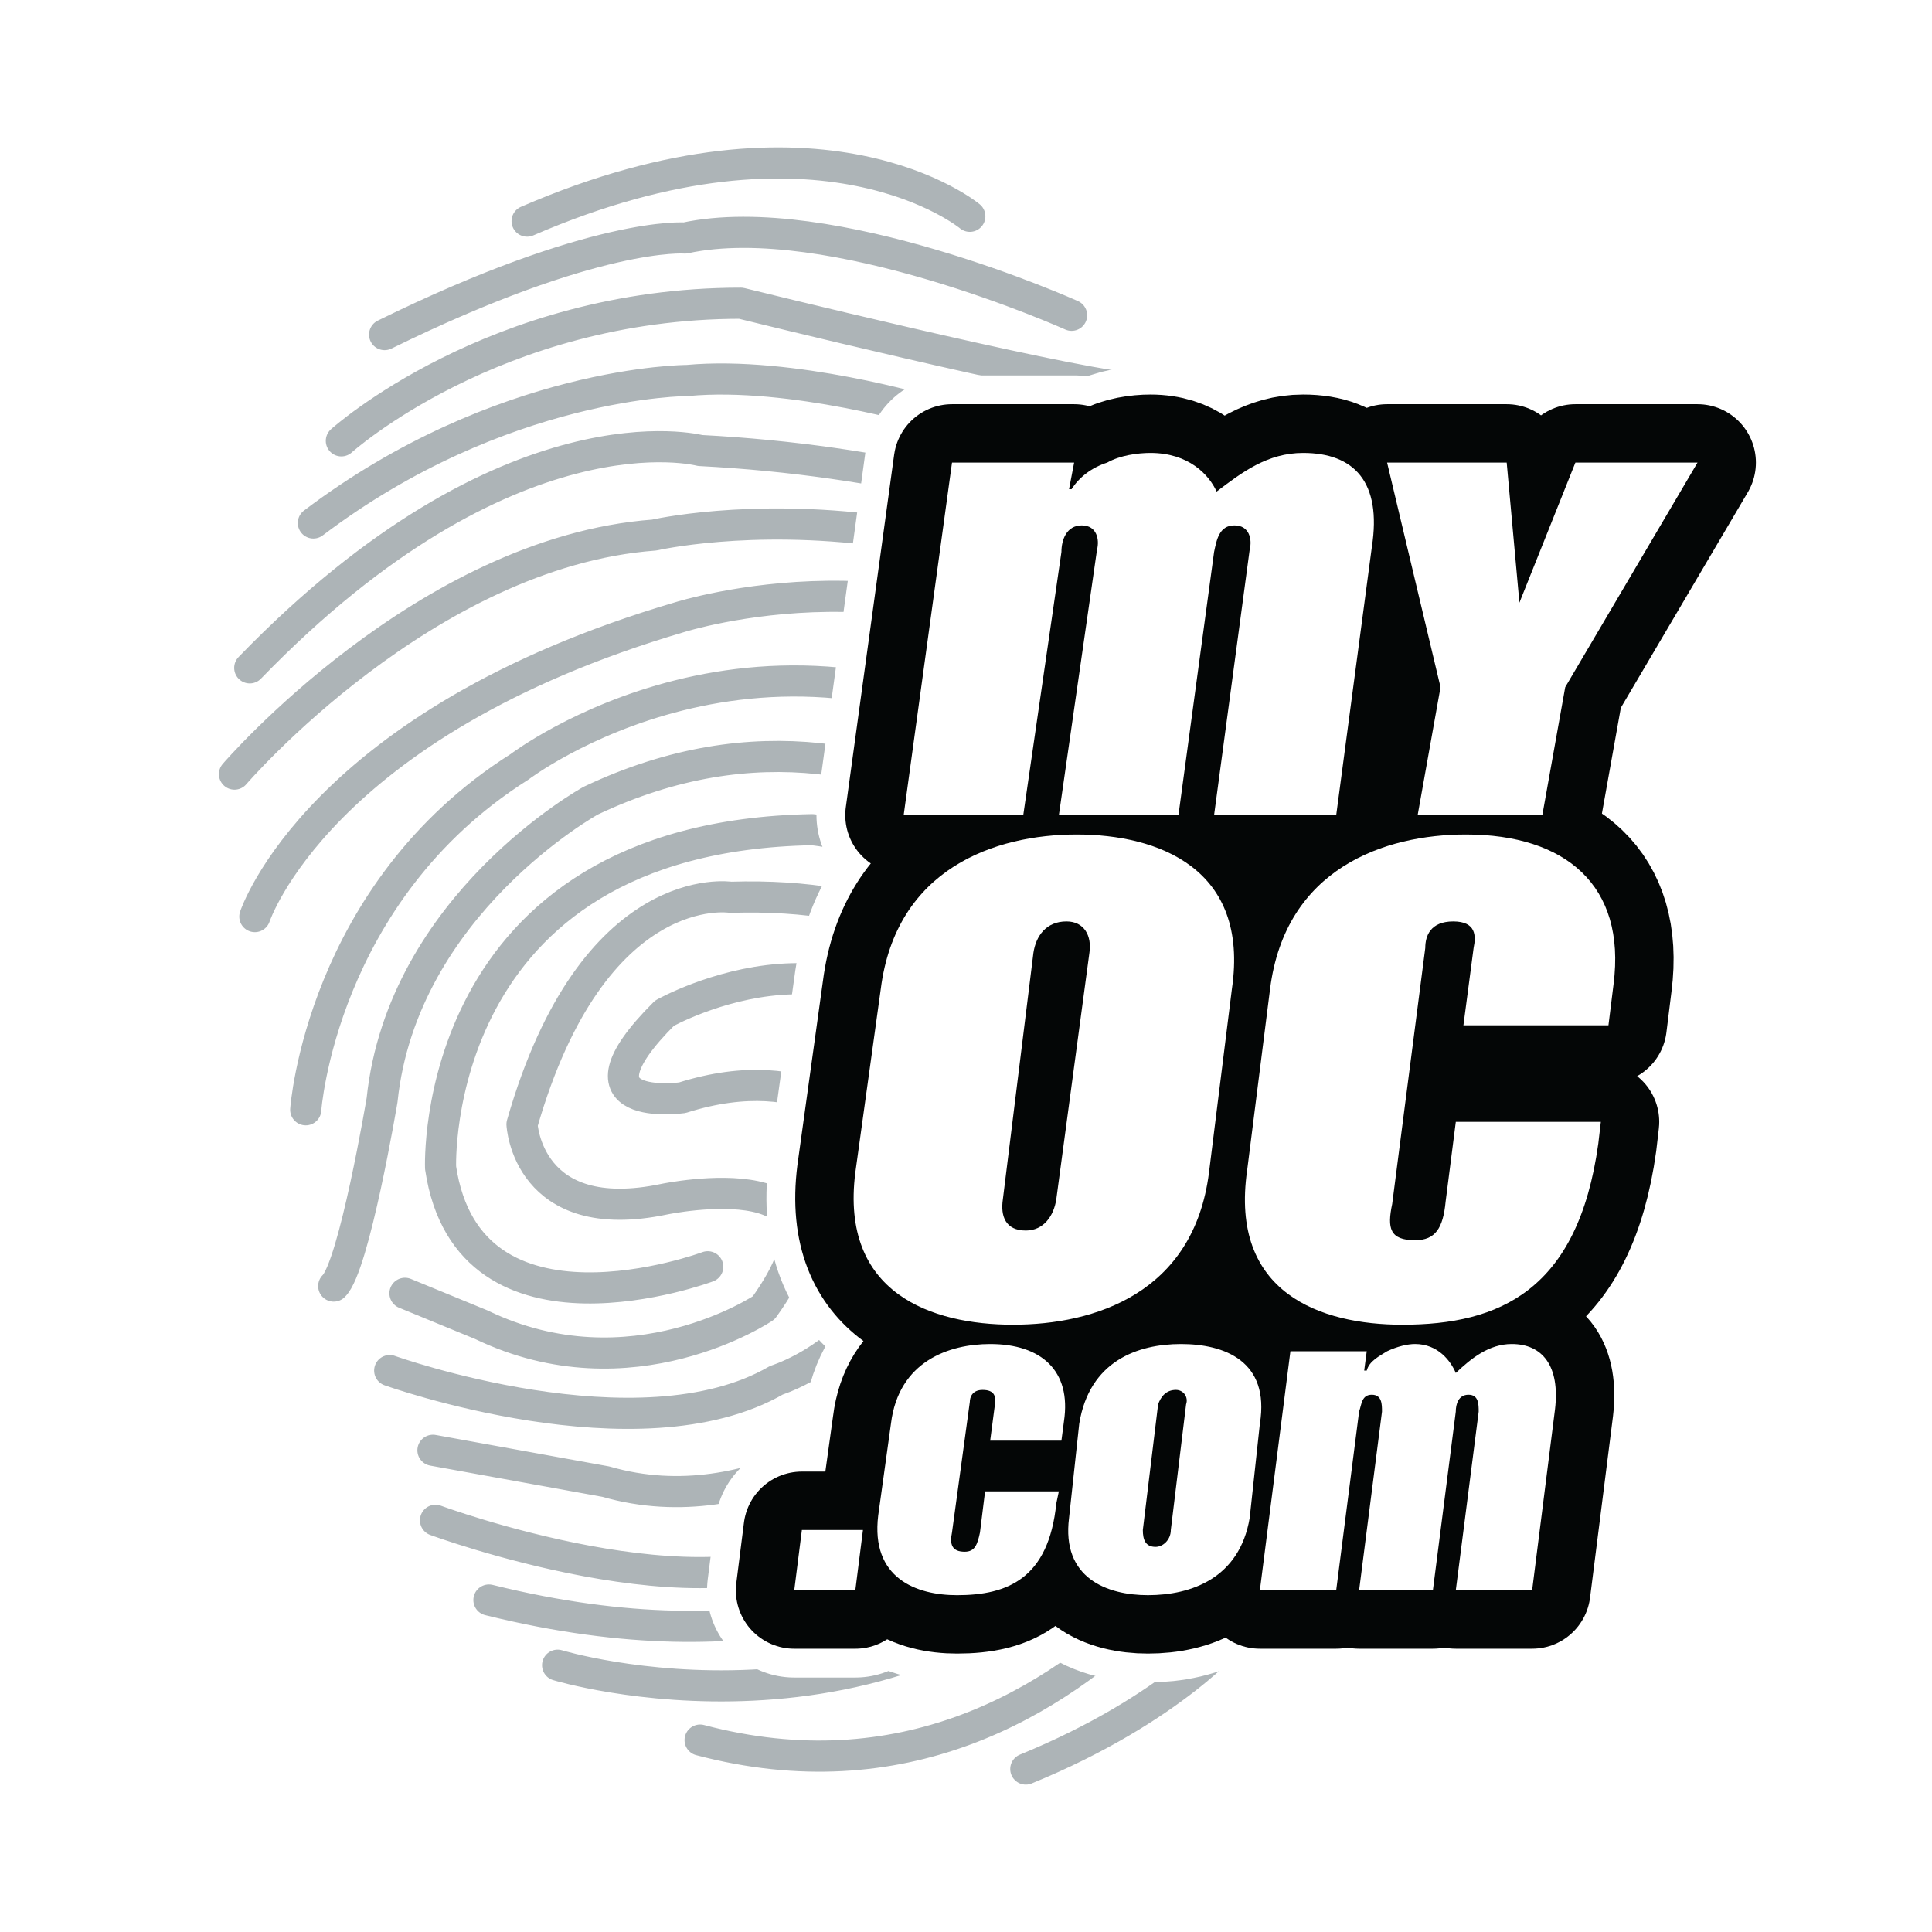 <?xml version="1.0" encoding="utf-8"?>
<!-- Generator: Adobe Illustrator 13.0.0, SVG Export Plug-In . SVG Version: 6.00 Build 14948)  -->
<!DOCTYPE svg PUBLIC "-//W3C//DTD SVG 1.0//EN" "http://www.w3.org/TR/2001/REC-SVG-20010904/DTD/svg10.dtd">
<svg version="1.0" id="Layer_1" xmlns="http://www.w3.org/2000/svg" xmlns:xlink="http://www.w3.org/1999/xlink" x="0px" y="0px"
	 width="192.756px" height="192.756px" viewBox="0 0 192.756 192.756" enable-background="new 0 0 192.756 192.756"
	 xml:space="preserve">
<g>
	<polygon fill-rule="evenodd" clip-rule="evenodd" fill="#FFFFFF" points="0,0 192.756,0 192.756,192.756 0,192.756 0,0 	"/>
	
		<path fill="none" stroke="#ADB4B7" stroke-width="3.106" stroke-linecap="round" stroke-linejoin="round" stroke-miterlimit="2.613" d="
		M96.759,21.579c0,0-14.723-12.288-44.17,0.482 M38.373,33.384c21.07-10.36,29.955-9.637,29.955-9.637
		c14.47-3.132,38.586,7.71,38.586,7.71 M34.057,43.985c0,0,15.231-13.733,39.855-13.733c0,0,31.224,7.71,38.586,8.433
		 M31.265,52.177C50.05,37.962,68.581,37.962,68.581,37.962c10.408-0.963,24.116,3.132,24.116,3.132
		c7.361-0.241,28.432,9.396,28.432,9.396 M24.918,66.633C50.812,39.889,69.85,44.949,69.85,44.949
		c37.063,1.927,58.386,16.624,58.386,16.624 M23.395,77.234c0,0,19.039-22.166,41.886-23.852c0,0,37.571-8.674,67.271,22.647
		 M25.426,91.449c0,0,6.346-19.275,42.393-29.876c0,0,25.132-7.951,42.901,7.228c0,0,20.562,10.842,28.939,33.972 M139.152,108.314
		c0,0,3.3,36.863-15.993,54.691c0,0-6.092,7.469-20.815,13.492 M30.503,110.723c0,0,1.523-21.683,21.324-34.211
		c0,0,24.624-18.793,53.562-0.723c0,0,37.57,20.239,24.878,62.884c0,0-20.309,45.535-60.417,34.936 M33.295,128.312
		c2.031-1.928,4.824-18.553,4.824-18.553c2.03-19.516,20.815-29.875,20.815-29.875c33.001-15.661,56.355,15.419,56.355,15.419
		c25.132,30.116-3.808,56.378-3.808,56.378c-22.593,24.576-55.848,14.457-55.848,14.457 M70.612,126.385
		c0,0-23.862,8.914-26.655-9.879c0,0-1.269-33.008,37.063-33.73c0,0,35.54,3.373,35.792,37.586c0,0,0.255,23.611-26.4,37.104
		c0,0-13.454,9.154-41.632,2.168 M40.404,129.035l7.615,3.131c14.977,7.229,28.178-1.686,28.178-1.686
		c10.916-15.18-9.9-10.842-9.9-10.842c-13.708,2.891-14.216-7.469-14.216-7.469c7.108-24.817,20.816-22.648,20.816-22.648
		c30.97-0.963,33.255,21.201,33.255,21.201c6.601,28.189-23.862,43.127-23.862,43.127c-11.423,7.951-38.839-2.168-38.839-2.168
		 M38.88,136.744c0,0,24.877,8.914,38.586,0.963c0,0,17.77-5.541,9.392-24.814c0,0-5.838-7.469-18.785-3.373
		c0,0-11.932,1.686-1.777-8.434c0,0,20.562-11.564,30.716,7.709c0,0,5.839,18.312-8.631,32.045c0,0-12.947,11.324-27.924,6.986
		l-17.262-3.131"/>
	
		<path fill-rule="evenodd" clip-rule="evenodd" fill="#FFFFFF" stroke="#FFFFFF" stroke-width="17.4" stroke-linecap="round" stroke-linejoin="round" stroke-miterlimit="2.613" d="
		M94.982,46.154h12.185l-0.508,2.65h0.254c0.762-1.205,2.03-2.168,3.554-2.65c1.27-0.723,3.047-0.964,4.315-0.964
		c3.808,0,5.839,2.168,6.601,3.854c2.538-1.927,5.077-3.854,8.631-3.854c5.077,0,7.869,2.891,6.854,9.396l-3.554,26.743h-12.185
		l3.554-26.502c0.254-0.964,0-2.409-1.523-2.409c-1.522,0-1.776,1.445-2.03,2.65l-3.555,26.262h-11.931l3.808-26.502
		c0.254-0.964,0-2.409-1.522-2.409c-1.523,0-2.031,1.445-2.031,2.65L102.09,81.33H90.159L94.982,46.154L94.982,46.154z
		 M143.722,68.561l-5.331-22.407h11.932l1.269,13.974l0,0l5.585-13.974h12.186L156.16,68.561l-2.284,12.769h-12.438L143.722,68.561
		L143.722,68.561z M128.744,134.816h7.616l-0.254,1.928h0.254c0.254-0.963,1.269-1.445,2.03-1.928
		c1.016-0.482,2.031-0.723,2.793-0.723c2.284,0,3.553,1.688,4.062,2.891c1.522-1.445,3.3-2.891,5.584-2.891
		c3.047,0,4.823,2.168,4.316,6.506l-2.285,18.068h-7.615l2.284-17.828c0-0.723,0-1.686-1.016-1.686s-1.269,0.963-1.269,1.686
		l-2.285,17.828h-7.361l2.284-17.828c0-0.723,0-1.686-1.016-1.686c-1.015,0-1.015,0.963-1.269,1.686l-2.285,17.828h-7.615
		L128.744,134.816L128.744,134.816z M115.544,140.117c0.254-0.723,0.762-1.445,1.777-1.445c0.761,0,1.269,0.723,1.015,1.445
		l-1.522,12.529c0,0.963-0.762,1.686-1.523,1.686c-1.016,0-1.27-0.723-1.27-1.686L115.544,140.117L115.544,140.117z
		 M106.659,151.441c-0.762,6.023,3.808,7.709,7.869,7.709c4.315,0,9.139-1.686,10.154-7.709l1.016-9.396
		c1.016-6.264-3.554-7.951-7.869-7.951s-9.139,1.688-10.154,7.951L106.659,151.441L106.659,151.441z M88.89,142.045
		c0.762-6.264,5.838-7.951,9.9-7.951c5.076,0,8.123,2.65,7.361,7.711l-0.254,1.928H98.79l0.507-3.855c0-0.482,0-1.205-1.269-1.205
		c-1.016,0-1.27,0.723-1.27,1.205l-1.777,13.01c-0.254,1.205,0,1.928,1.269,1.928c1.016,0,1.27-0.723,1.523-1.928l0.508-4.096h7.361
		l-0.254,1.205c-0.762,7.469-4.823,9.154-9.9,9.154c-4.062,0-8.631-1.686-7.869-7.951L88.89,142.045L88.89,142.045z M80.004,152.646
		h6.093l-0.762,6.021h-6.092L80.004,152.646L80.004,152.646z M126.714,98.676c1.522-12.045,11.423-15.418,19.546-15.418
		c9.9,0,15.993,5.06,14.724,14.938l-0.508,4.096h-14.47l1.016-7.71c0.254-1.205,0.254-2.65-2.03-2.65
		c-2.285,0-2.793,1.446-2.793,2.65l-3.3,25.538c-0.508,2.41-0.254,3.615,2.285,3.615c2.03,0,2.792-1.205,3.046-3.855l1.016-7.951
		h14.469l-0.253,2.168c-2.031,14.697-9.9,18.07-19.547,18.07c-8.124,0-17.263-3.131-15.485-15.42L126.714,98.676L126.714,98.676z
		 M103.104,95.063c0.255-1.687,1.27-3.132,3.301-3.132c1.776,0,2.538,1.446,2.285,3.132l-3.301,24.576
		c-0.254,1.686-1.269,3.131-3.046,3.131c-2.031,0-2.539-1.445-2.285-3.131L103.104,95.063L103.104,95.063z M85.335,116.988
		c-1.523,12.047,7.616,15.178,15.739,15.178s18.023-3.131,19.547-15.178l2.285-18.312c1.776-12.045-7.362-15.418-15.485-15.418
		c-8.124,0-18.024,3.373-19.547,15.418L85.335,116.988L85.335,116.988z"/>
	
		<path fill-rule="evenodd" clip-rule="evenodd" fill="#040606" stroke="#040606" stroke-width="11.652" stroke-linecap="round" stroke-linejoin="round" stroke-miterlimit="2.613" d="
		M94.982,46.153h12.185l-0.508,2.65h0.254c0.762-1.205,2.03-2.168,3.554-2.65c1.27-0.723,3.047-0.963,4.315-0.963
		c3.808,0,5.839,2.168,6.601,3.854c2.538-1.927,5.077-3.854,8.631-3.854c5.077,0,7.869,2.891,6.854,9.396l-3.554,26.743h-12.185
		l3.554-26.502c0.254-0.964,0-2.409-1.523-2.409c-1.522,0-1.776,1.445-2.03,2.65l-3.555,26.262h-11.931l3.808-26.502
		c0.254-0.964,0-2.409-1.522-2.409c-1.523,0-2.031,1.445-2.031,2.65L102.09,81.33H90.159L94.982,46.153L94.982,46.153z"/>
	
		<path fill-rule="evenodd" clip-rule="evenodd" fill="#040606" stroke="#040606" stroke-width="11.652" stroke-linecap="round" stroke-linejoin="round" stroke-miterlimit="2.613" d="
		M103.104,95.063c0.255-1.687,1.27-3.132,3.301-3.132c1.776,0,2.538,1.446,2.285,3.132l-3.301,24.576
		c-0.254,1.686-1.269,3.131-3.046,3.131c-2.031,0-2.539-1.445-2.285-3.131L103.104,95.063L103.104,95.063z M85.335,116.988
		c-1.523,12.047,7.616,15.178,15.739,15.178s18.023-3.131,19.547-15.178l2.285-18.312c1.776-12.045-7.362-15.419-15.485-15.419
		c-8.124,0-18.024,3.374-19.547,15.419L85.335,116.988L85.335,116.988z"/>
	
		<path fill-rule="evenodd" clip-rule="evenodd" fill="#040606" stroke="#040606" stroke-width="11.652" stroke-linecap="round" stroke-linejoin="round" stroke-miterlimit="2.613" d="
		M126.714,98.676c1.522-12.045,11.423-15.419,19.546-15.419c9.9,0,15.993,5.06,14.724,14.938l-0.508,4.096h-14.47l1.016-7.71
		c0.254-1.205,0.254-2.65-2.03-2.65c-2.285,0-2.793,1.446-2.793,2.65l-3.3,25.538c-0.508,2.41-0.254,3.615,2.285,3.615
		c2.03,0,2.792-1.205,3.046-3.855l1.016-7.951h14.469l-0.253,2.168c-2.031,14.697-9.9,18.07-19.547,18.07
		c-8.124,0-17.263-3.131-15.485-15.42L126.714,98.676L126.714,98.676z"/>
	
		<polygon fill-rule="evenodd" clip-rule="evenodd" fill="#040606" stroke="#040606" stroke-width="11.652" stroke-linecap="round" stroke-linejoin="round" stroke-miterlimit="2.613" points="
		80.004,152.645 86.097,152.645 85.335,158.668 79.243,158.668 80.004,152.645 	"/>
	
		<path fill-rule="evenodd" clip-rule="evenodd" fill="#040606" stroke="#040606" stroke-width="11.652" stroke-linecap="round" stroke-linejoin="round" stroke-miterlimit="2.613" d="
		M88.89,142.045c0.762-6.264,5.838-7.951,9.9-7.951c5.076,0,8.123,2.65,7.361,7.711l-0.254,1.926H98.79l0.507-3.854
		c0-0.482,0-1.205-1.269-1.205c-1.016,0-1.27,0.723-1.27,1.205l-1.777,13.01c-0.254,1.205,0,1.928,1.269,1.928
		c1.016,0,1.27-0.723,1.523-1.928l0.508-4.096h7.361l-0.254,1.205c-0.762,7.469-4.823,9.154-9.9,9.154
		c-4.062,0-8.631-1.686-7.869-7.951L88.89,142.045L88.89,142.045z"/>
	
		<path fill-rule="evenodd" clip-rule="evenodd" fill="#040606" stroke="#040606" stroke-width="11.652" stroke-linecap="round" stroke-linejoin="round" stroke-miterlimit="2.613" d="
		M115.544,140.117c0.254-0.723,0.762-1.445,1.777-1.445c0.761,0,1.269,0.723,1.015,1.445l-1.522,12.527
		c0,0.965-0.762,1.688-1.523,1.688c-1.016,0-1.27-0.723-1.27-1.688L115.544,140.117L115.544,140.117z M106.659,151.441
		c-0.762,6.023,3.808,7.709,7.869,7.709c4.315,0,9.139-1.686,10.154-7.709l1.016-9.396c1.016-6.264-3.554-7.951-7.869-7.951
		s-9.139,1.688-10.154,7.951L106.659,151.441L106.659,151.441z"/>
	
		<path fill-rule="evenodd" clip-rule="evenodd" fill="#040606" stroke="#040606" stroke-width="11.652" stroke-linecap="round" stroke-linejoin="round" stroke-miterlimit="2.613" d="
		M128.744,134.816h7.616l-0.254,1.928h0.254c0.254-0.963,1.269-1.445,2.03-1.928c1.016-0.482,2.031-0.723,2.793-0.723
		c2.284,0,3.554,1.688,4.062,2.891c1.522-1.445,3.3-2.891,5.584-2.891c3.047,0,4.823,2.168,4.316,6.506l-2.285,18.068h-7.615
		l2.284-17.828c0-0.723,0-1.686-1.016-1.686s-1.269,0.963-1.269,1.686l-2.285,17.828h-7.361l2.284-17.828
		c0-0.723,0-1.686-1.016-1.686c-1.015,0-1.015,0.963-1.269,1.686l-2.285,17.828h-7.615L128.744,134.816L128.744,134.816z"/>
	
		<polygon fill-rule="evenodd" clip-rule="evenodd" fill="#040606" stroke="#040606" stroke-width="11.652" stroke-linecap="round" stroke-linejoin="round" stroke-miterlimit="2.613" points="
		143.722,68.56 138.391,46.153 150.322,46.153 151.591,60.128 151.591,60.128 157.176,46.153 169.361,46.153 156.16,68.56 
		153.876,81.33 141.438,81.33 143.722,68.56 	"/>
	<path fill-rule="evenodd" clip-rule="evenodd" fill="#FFFFFF" d="M128.744,134.816h7.615l-0.253,1.928h0.253
		c0.255-0.963,1.27-1.445,2.031-1.928c1.016-0.482,2.031-0.723,2.793-0.723c2.284,0,3.553,1.688,4.062,2.891
		c1.522-1.445,3.3-2.891,5.584-2.891c3.047,0,4.823,2.168,4.316,6.506l-2.285,18.068h-7.615l2.284-17.828
		c0-0.723,0-1.686-1.016-1.686s-1.269,0.963-1.269,1.686l-2.285,17.828h-7.361l2.284-17.828c0-0.723,0-1.686-1.016-1.686
		c-1.015,0-1.015,0.963-1.269,1.686l-2.285,17.828h-7.615L128.744,134.816L128.744,134.816z M94.982,46.154h12.185l-0.508,2.65
		h0.254c0.762-1.205,2.03-2.168,3.554-2.65c1.27-0.723,3.047-0.964,4.315-0.964c3.808,0,5.839,2.168,6.601,3.854
		c2.538-1.927,5.077-3.854,8.631-3.854c5.077,0,7.869,2.891,6.854,9.396l-3.554,26.743h-12.185l3.554-26.502
		c0.254-0.964,0-2.409-1.523-2.409c-1.522,0-1.776,1.445-2.03,2.65l-3.555,26.262h-11.931l3.808-26.502
		c0.254-0.964,0-2.409-1.522-2.409c-1.523,0-2.031,1.445-2.031,2.65L102.09,81.33H90.159L94.982,46.154L94.982,46.154z
		 M143.722,68.561l-5.331-22.407h11.932l1.269,13.974l0,0l5.585-13.974h12.185l-13.2,22.407l-2.284,12.769h-12.439L143.722,68.561
		L143.722,68.561z M126.714,98.676c1.522-12.045,11.423-15.418,19.546-15.418c9.9,0,15.993,5.06,14.724,14.938l-0.508,4.096h-14.47
		l1.016-7.71c0.254-1.205,0.254-2.65-2.03-2.65c-2.285,0-2.793,1.446-2.793,2.65l-3.3,25.538c-0.508,2.41-0.254,3.615,2.285,3.615
		c2.03,0,2.792-1.205,3.046-3.855l1.016-7.951h14.469l-0.253,2.168c-2.031,14.697-9.9,18.07-19.547,18.07
		c-8.124,0-17.263-3.131-15.485-15.42L126.714,98.676L126.714,98.676z M103.104,95.063c0.255-1.687,1.27-3.132,3.301-3.132
		c1.776,0,2.538,1.446,2.285,3.132l-3.301,24.576c-0.254,1.686-1.27,3.131-3.046,3.131c-2.031,0-2.539-1.445-2.285-3.131
		L103.104,95.063L103.104,95.063z M85.335,116.988c-1.523,12.047,7.616,15.178,15.739,15.178s18.023-3.131,19.547-15.178
		l2.285-18.312c1.776-12.045-7.362-15.418-15.485-15.418c-8.124,0-18.024,3.373-19.547,15.418L85.335,116.988L85.335,116.988z
		 M80.004,152.646h6.093l-0.762,6.021h-6.093L80.004,152.646L80.004,152.646z M88.89,142.045c0.762-6.264,5.838-7.951,9.9-7.951
		c5.076,0,8.123,2.65,7.361,7.711l-0.254,1.928H98.79l0.507-3.855c0-0.482,0-1.205-1.269-1.205c-1.016,0-1.27,0.723-1.27,1.205
		l-1.777,13.01c-0.254,1.205,0,1.928,1.269,1.928c1.016,0,1.27-0.723,1.523-1.928l0.508-4.096h7.361l-0.254,1.205
		c-0.762,7.469-4.823,9.154-9.9,9.154c-4.062,0-8.631-1.686-7.869-7.951L88.89,142.045L88.89,142.045z M115.544,140.117
		c0.254-0.723,0.762-1.445,1.777-1.445c0.761,0,1.269,0.723,1.015,1.445l-1.523,12.529c0,0.963-0.761,1.686-1.522,1.686
		c-1.016,0-1.27-0.723-1.27-1.686L115.544,140.117L115.544,140.117z M106.659,151.441c-0.762,6.023,3.808,7.709,7.869,7.709
		c4.315,0,9.139-1.686,10.154-7.709l1.016-9.396c1.016-6.264-3.554-7.951-7.869-7.951s-9.139,1.688-10.154,7.951L106.659,151.441
		L106.659,151.441z"/>
</g>
</svg>
